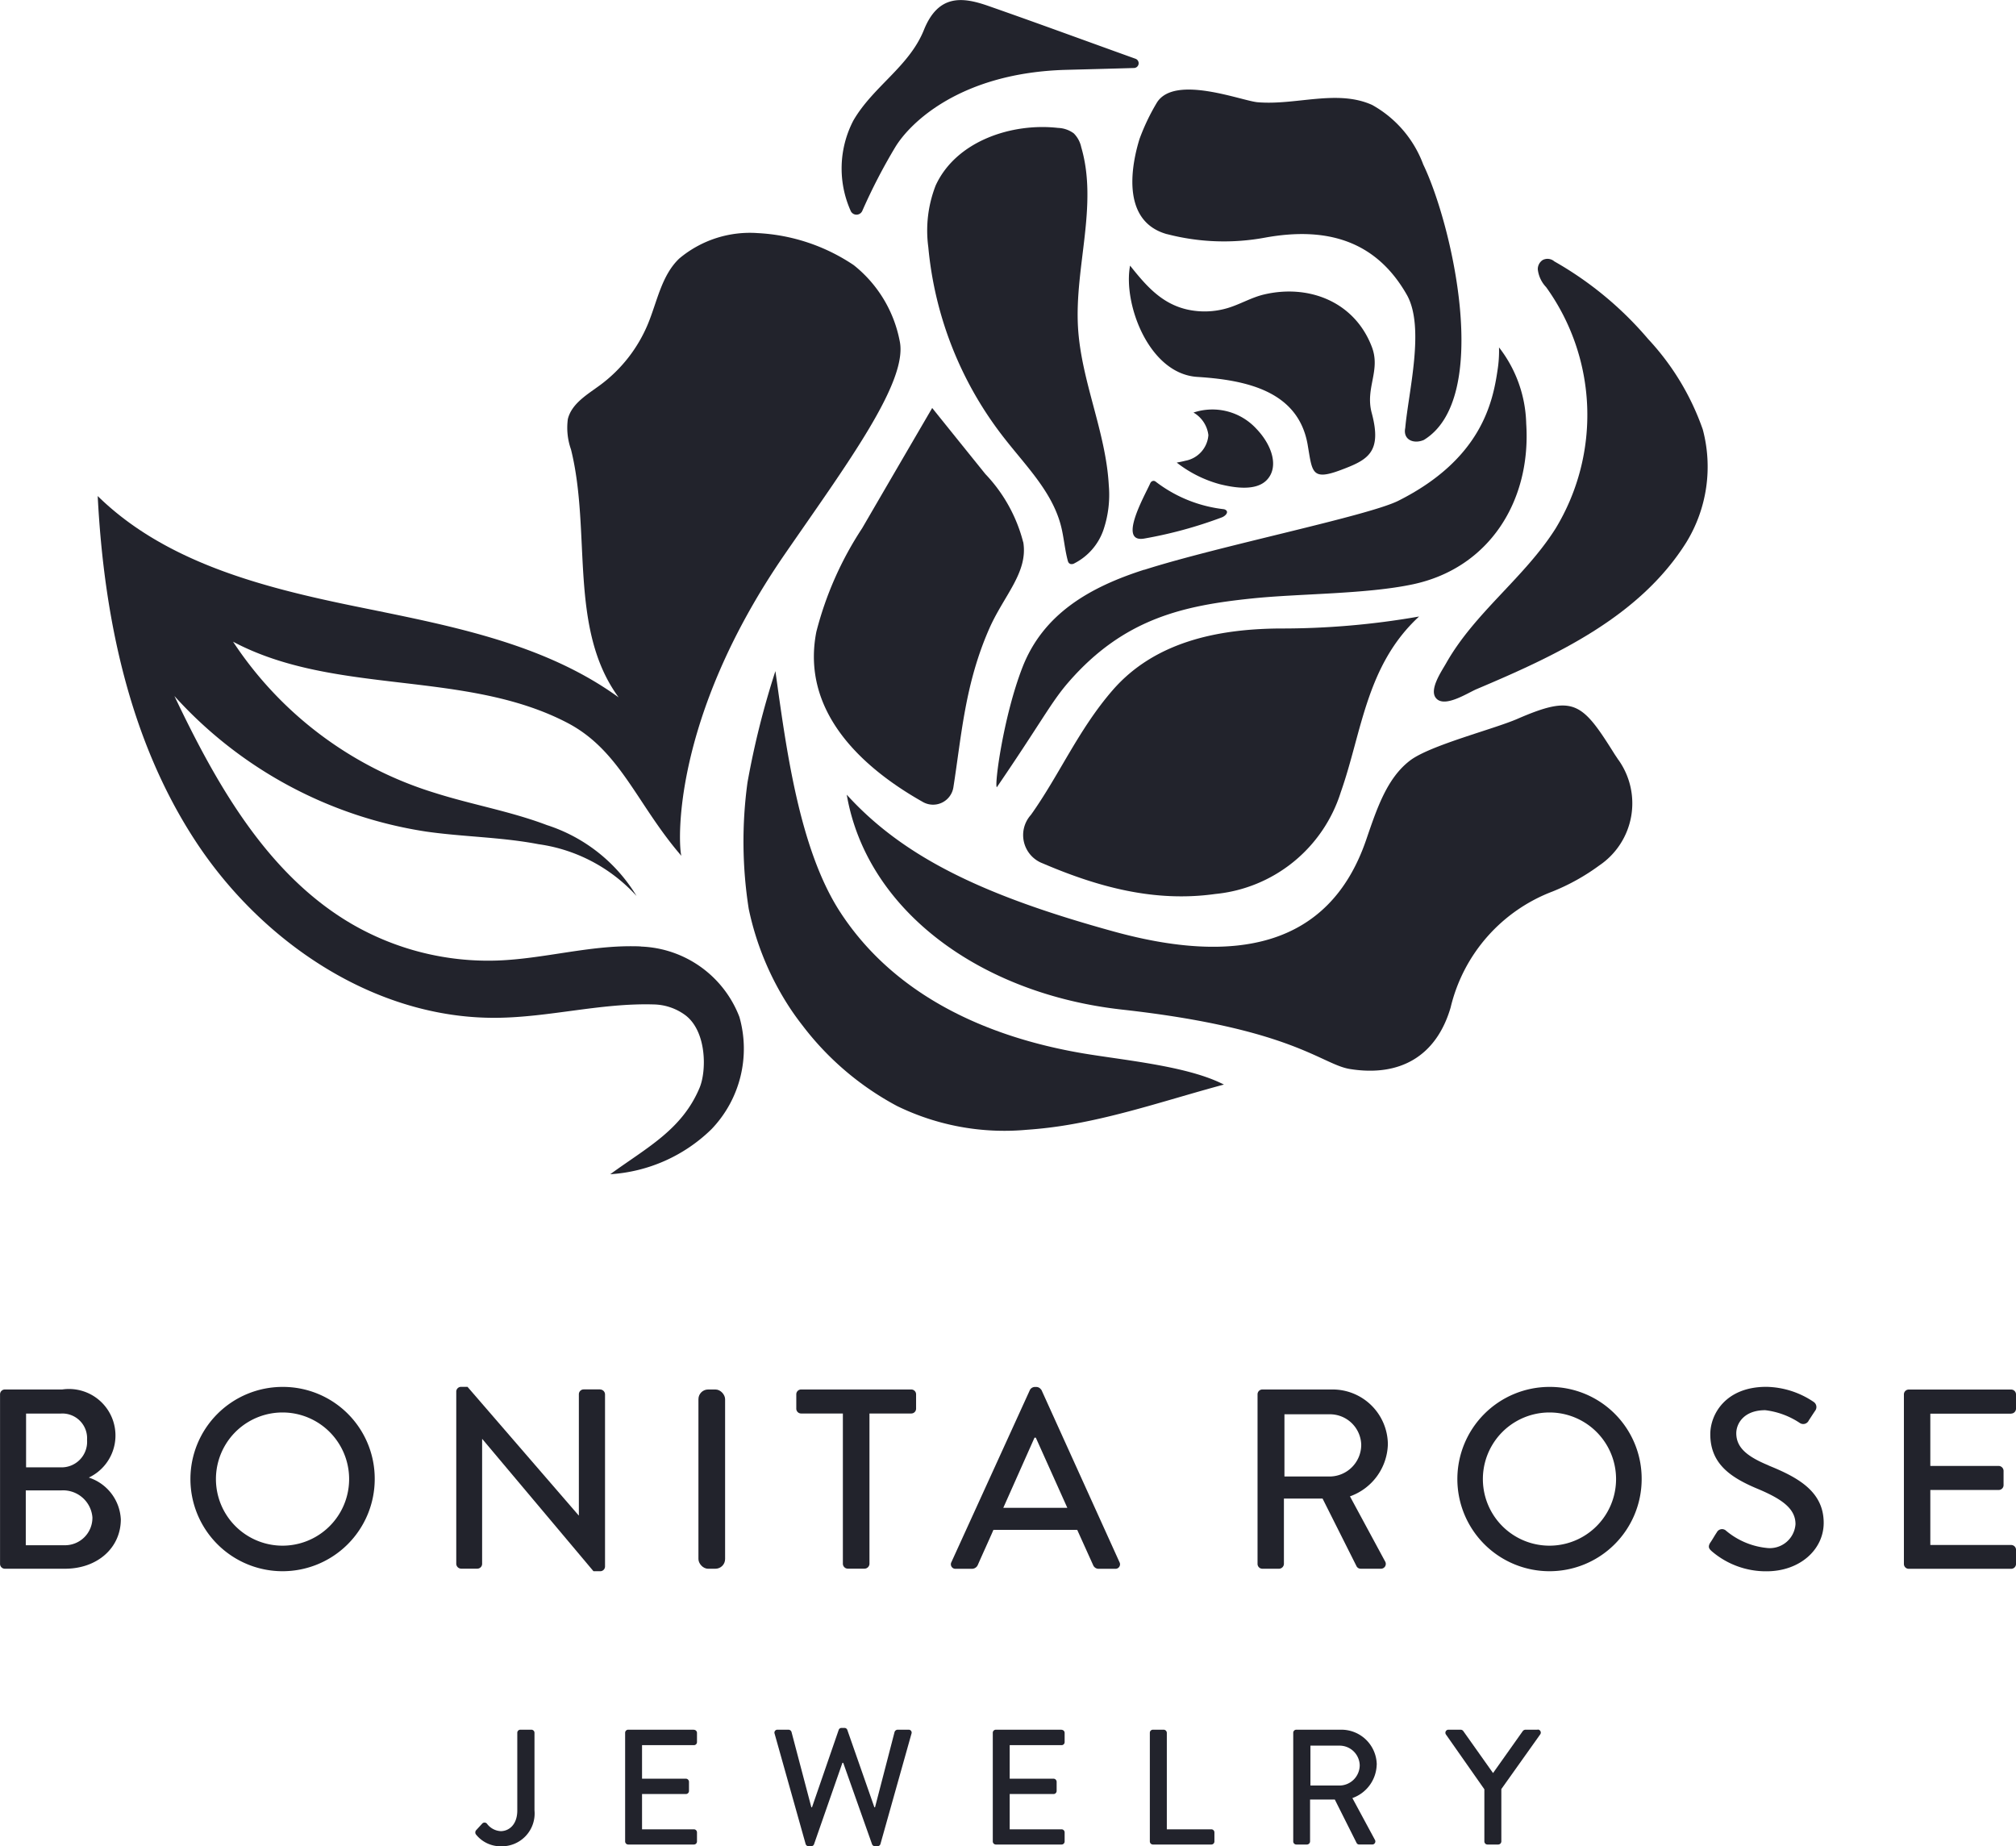 <svg xmlns="http://www.w3.org/2000/svg" width="137.152" height="125.596" viewBox="0 0 137.152 125.596">
  <g id="BonitaRose-Primary-RGB" transform="translate(0 -0.001)">
    <g id="Group_995" data-name="Group 995" transform="translate(6.647 0.001)">
      <path id="Path_812" data-name="Path 812" d="M280.539,224.073c-.08-.13-.17-.255-.25-.38-2.224-3.548-2.774-4.073-6.627-2.4-1.6.695-5.922,1.789-7.286,2.824-1.569,1.194-2.249,3.233-2.994,5.412-2.524,7.346-8.986,8.476-17.157,6.227-8.786-2.419-14.273-5.013-18.176-9.31,1.369,7.921,9.145,13.553,18.721,14.618,11.639,1.294,13.573,3.733,15.512,4.043,3.418.55,5.887-.885,6.852-4.193a11.213,11.213,0,0,1,6.927-7.881,14.458,14.458,0,0,0,3.178-1.769,5.1,5.1,0,0,0,1.3-7.2Z" transform="translate(-177.09 -172.386)" fill="#22232c"/>
      <path id="Path_813" data-name="Path 813" d="M258.157,213.288c-2.324,2.684-3.613,5.752-5.547,8.466a2.055,2.055,0,0,0,.8,3.3c3.738,1.6,7.591,2.664,11.734,2.084a9.956,9.956,0,0,0,8.546-6.927c1.444-4.093,1.724-8.631,5.327-11.949a54.155,54.155,0,0,1-9.525.815C265.343,209.115,261.03,209.969,258.157,213.288Z" transform="translate(-189.121 -166.323)" fill="#22232c"/>
      <path id="Path_814" data-name="Path 814" d="M246.412,243.7c-2.469-1.164-6.637-1.544-9.335-2-6.627-1.124-12.859-3.983-16.522-9.62-2.809-4.328-3.683-11.274-4.4-16.382a57.061,57.061,0,0,0-1.9,7.581,29.634,29.634,0,0,0,.085,8.591,19.637,19.637,0,0,0,2.754,6.672c.28.43.58.845.895,1.249a19.754,19.754,0,0,0,6.442,5.492,16.643,16.643,0,0,0,8.8,1.619,28.961,28.961,0,0,0,3.148-.39c3.493-.62,6.862-1.769,10.29-2.689l-.25-.12Z" transform="translate(-170.05 -170.045)" fill="#22232c"/>
      <path id="Path_815" data-name="Path 815" d="M269.28,146.368a15.377,15.377,0,0,0,6.7.235c4.083-.735,7.506.14,9.645,3.943,1.2,2.219.095,6.5-.135,9.011-.165.795.565,1.114,1.264.815,4.638-2.819,1.939-14.643-.04-18.741a7.7,7.7,0,0,0-3.473-4.048c-2.389-1.079-5.177.035-7.791-.185-1.074-.09-5.622-1.9-6.847.01a14.526,14.526,0,0,0-1.189,2.484c-.47,1.514-1.394,5.577,1.874,6.482Z" transform="translate(-196.536 -130.443)" fill="#22232c"/>
      <path id="Path_816" data-name="Path 816" d="M237.815,189.016a10.5,10.5,0,0,0-2.579-4.648q-1.807-2.241-3.613-4.488-2.384,4.085-4.763,8.176a23.32,23.32,0,0,0-3.118,7.047c-1.044,5.327,2.944,9.155,7.256,11.584a1.4,1.4,0,0,0,2.064-.985c.56-3.558.785-7.027,2.434-10.79.994-2.274,2.659-3.833,2.324-5.9Z" transform="translate(-174.851 -152.126)" fill="#22232c"/>
      <path id="Path_817" data-name="Path 817" d="M258.479,186.753c-3.718,1.189-6.887,3.008-8.3,6.677-1.294,3.353-1.909,8.026-1.729,8.121,3.039-4.448,3.678-5.762,4.858-7.126,3.793-4.378,7.886-5.237,12.524-5.717,3.243-.335,7.711-.285,10.895-.955,5.217-1.094,8.091-5.677,7.736-10.955a8.766,8.766,0,0,0-1.849-5.167,8.417,8.417,0,0,1-.1,1.544c-.325,2.214-1.119,6.057-6.742,8.886-2.069,1.04-12.254,3.088-17.291,4.7Z" transform="translate(-187.28 -147.999)" fill="#22232c"/>
      <path id="Path_818" data-name="Path 818" d="M248.672,171.3a.341.341,0,0,0,.08.055.362.362,0,0,0,.285-.045,4.031,4.031,0,0,0,1.969-2.269,7.444,7.444,0,0,0,.365-3.039c-.2-3.648-1.879-7.091-2.094-10.74-.24-4.1,1.374-8.311.22-12.254a1.881,1.881,0,0,0-.51-.945,1.919,1.919,0,0,0-1.074-.37c-3.108-.355-6.927.875-8.321,3.918a8.434,8.434,0,0,0-.5,4.188,24.732,24.732,0,0,0,5.272,13.129c1.439,1.829,3.163,3.563,3.748,5.817.2.765.255,1.564.455,2.334a.538.538,0,0,0,.1.23Z" transform="translate(-182.585 -132.992)" fill="#22232c"/>
      <path id="Path_819" data-name="Path 819" d="M315.608,161.5a14.886,14.886,0,0,1,.65,16.417c-2.109,3.343-5.487,5.707-7.441,9.155-.3.535-1.2,1.819-.69,2.4.58.67,2.139-.36,2.749-.62,5.337-2.259,11.065-4.883,14.268-9.98a9.843,9.843,0,0,0,1.124-7.686,17.434,17.434,0,0,0-3.713-6.147,23.728,23.728,0,0,0-6.387-5.287.707.707,0,0,0-.795-.09.746.746,0,0,0-.33.625,2.092,2.092,0,0,0,.565,1.214Z" transform="translate(-217.072 -141.971)" fill="#22232c"/>
      <path id="Path_820" data-name="Path 820" d="M278.623,172.709c.315,1.819.245,2.449,2.254,1.694,1.824-.685,2.824-1.184,2.1-3.883-.455-1.694.625-2.874.01-4.488-1.174-3.083-4.288-4.278-7.316-3.573-.865.2-1.629.665-2.469.92a5.46,5.46,0,0,1-2.764.11c-1.754-.395-2.809-1.619-3.9-2.989-.49,2.579,1.274,7.366,4.578,7.571,3.408.215,6.882.995,7.506,4.628Z" transform="translate(-196.304 -142.431)" fill="#22232c"/>
      <path id="Path_821" data-name="Path 821" d="M231.006,134.347c1-1.649,4.443-5.057,11.624-5.252,1.539-.04,3.073-.08,4.613-.125a.324.324,0,0,0,.1-.63c-3.343-1.2-6.677-2.429-10.03-3.6-1.724-.6-3.378-.81-4.363,1.644-1.009,2.5-3.453,3.838-4.8,6.162a7.058,7.058,0,0,0-.19,6.122.432.432,0,0,0,.8.02,38.719,38.719,0,0,1,2.244-4.338Z" transform="translate(-176.743 -124.344)" fill="#22232c"/>
      <path id="Path_822" data-name="Path 822" d="M275.914,185.156c.995.245,2.449.475,3.183-.29.84-.88.36-2.364-.7-3.473a4.064,4.064,0,0,0-4.288-1.114,2.055,2.055,0,0,1,1.014,1.534,1.918,1.918,0,0,1-1.564,1.744c-.195.05-.375.085-.59.125a8.271,8.271,0,0,0,2.944,1.474Z" transform="translate(-199.561 -152.214)" fill="#22232c"/>
      <path id="Path_823" data-name="Path 823" d="M268.5,189.83a.216.216,0,0,0-.22,0,.174.174,0,0,0-.045.03.442.442,0,0,0-.09.145c-.39.86-2.2,4.038-.385,3.718a29.486,29.486,0,0,0,5.272-1.439c.2-.075.455-.295.315-.465a.328.328,0,0,0-.2-.095,9.332,9.332,0,0,1-4.643-1.894Z" transform="translate(-196.558 -157.088)" fill="#22232c"/>
      <path id="Path_824" data-name="Path 824" d="M163.052,204.578c-.14-.01-.285-.015-.425-.015-3.138-.06-6.217.855-9.35.97a18.486,18.486,0,0,1-9.925-2.494c-5.737-3.353-9.2-9.5-12.054-15.5a28.964,28.964,0,0,0,17.112,9.22c2.544.365,5.132.375,7.656.86a11.074,11.074,0,0,1,6.672,3.523,11.107,11.107,0,0,0-6.1-4.823c-2.474-.94-5.107-1.389-7.636-2.194a25.31,25.31,0,0,1-13.713-10.28c6.932,3.683,15.782,1.889,22.739,5.517,3.608,1.884,4.713,5.522,7.761,9.051-.2-.595-.78-9.175,7.027-20.51,4.223-6.127,8.436-11.779,7.821-14.533a8.683,8.683,0,0,0-3.123-5.142,12.863,12.863,0,0,0-6.537-2.179,7.47,7.47,0,0,0-5.332,1.729c-1.209,1.149-1.5,2.929-2.139,4.468a9.9,9.9,0,0,1-3.233,4.133c-.88.65-1.949,1.259-2.209,2.324a4.437,4.437,0,0,0,.215,2.064c1.4,5.627-.19,12.194,3.243,16.867-5.187-3.768-11.749-4.928-18.026-6.217s-12.839-2.993-17.416-7.481c.42,8.231,2.149,16.612,6.672,23.5s12.209,12.059,20.45,11.994c3.583-.03,7.106-1.015,10.7-.91a3.736,3.736,0,0,1,2.154.73c1.454,1.094,1.459,3.773.97,4.943-1.2,2.854-3.573,4.053-6.077,5.877a10.813,10.813,0,0,0,6.887-3.063,7.9,7.9,0,0,0,1.9-7.636,7.462,7.462,0,0,0-6.692-4.788Z" transform="translate(-126.08 -140.192)" fill="#22232c"/>
    </g>
    <g id="Group_998" data-name="Group 998" transform="translate(0 94.342)">
      <g id="Group_996" data-name="Group 996" transform="translate(32.336 23.204)">
        <path id="Path_825" data-name="Path 825" d="M181.285,359.79h-.735a.208.208,0,0,0-.21.21v5.282c0,.985-.58,1.409-1.129,1.409a1.253,1.253,0,0,1-.915-.48.216.216,0,0,0-.355-.02l-.4.435a.233.233,0,0,0-.02.28,2.138,2.138,0,0,0,1.7.815,2.232,2.232,0,0,0,2.289-2.444V360a.211.211,0,0,0-.21-.21Z" transform="translate(-177.484 -359.67)" fill="#22232c"/>
        <path id="Path_826" data-name="Path 826" d="M202.558,359.79H198.09a.208.208,0,0,0-.21.21v7.391a.211.211,0,0,0,.21.21h4.468a.208.208,0,0,0,.21-.21v-.615a.211.211,0,0,0-.21-.21h-3.528v-2.4h2.984a.211.211,0,0,0,.21-.21v-.625a.218.218,0,0,0-.21-.21h-2.984v-2.279h3.528a.208.208,0,0,0,.21-.21v-.625a.211.211,0,0,0-.21-.21Z" transform="translate(-187.687 -359.67)" fill="#22232c"/>
        <path id="Path_827" data-name="Path 827" d="M227.329,359.67h-.75a.228.228,0,0,0-.2.155l-1.329,5.122h-.045l-1.844-5.272a.2.2,0,0,0-.19-.125h-.2a.2.2,0,0,0-.19.125l-1.819,5.272h-.045l-1.349-5.122a.221.221,0,0,0-.2-.155h-.75a.2.2,0,0,0-.2.27l2.109,7.5a.209.209,0,0,0,.2.155h.18a.205.205,0,0,0,.19-.125l1.934-5.547h.055l1.964,5.547a.213.213,0,0,0,.19.125h.18a.208.208,0,0,0,.2-.155l2.109-7.5A.2.2,0,0,0,227.329,359.67Z" transform="translate(-197.856 -359.55)" fill="#22232c"/>
        <path id="Path_828" data-name="Path 828" d="M252.608,359.79H248.14a.208.208,0,0,0-.21.21v7.391a.211.211,0,0,0,.21.21h4.468a.208.208,0,0,0,.21-.21v-.615a.211.211,0,0,0-.21-.21h-3.528v-2.4h2.984a.211.211,0,0,0,.21-.21v-.625a.218.218,0,0,0-.21-.21h-2.984v-2.279h3.528a.208.208,0,0,0,.21-.21v-.625a.211.211,0,0,0-.21-.21Z" transform="translate(-212.725 -359.67)" fill="#22232c"/>
        <path id="Path_829" data-name="Path 829" d="M273.488,366.567h-3.023V360a.218.218,0,0,0-.21-.21h-.735a.208.208,0,0,0-.21.21v7.391a.211.211,0,0,0,.21.21h3.973a.208.208,0,0,0,.21-.21v-.615a.211.211,0,0,0-.21-.21Z" transform="translate(-223.42 -359.67)" fill="#22232c"/>
        <path id="Path_830" data-name="Path 830" d="M294.512,362.179a2.408,2.408,0,0,0-2.434-2.389H289.04a.208.208,0,0,0-.21.21v7.391a.211.211,0,0,0,.21.21h.725a.218.218,0,0,0,.21-.21v-2.849h1.684l1.484,2.958a.2.2,0,0,0,.18.1h.87a.211.211,0,0,0,.19-.325l-1.529-2.834a2.482,2.482,0,0,0,1.654-2.269Zm-2.524,1.409H290v-2.714h1.989a1.372,1.372,0,0,1,1.364,1.329A1.387,1.387,0,0,1,291.988,363.588Z" transform="translate(-233.185 -359.67)" fill="#22232c"/>
        <path id="Path_831" data-name="Path 831" d="M315.827,359.785h-.84a.242.242,0,0,0-.18.1l-2.019,2.849-2.019-2.849a.225.225,0,0,0-.18-.1h-.825a.207.207,0,0,0-.18.325l2.614,3.728v3.548a.211.211,0,0,0,.21.21h.735a.218.218,0,0,0,.21-.21v-3.563L316,360.1a.207.207,0,0,0-.18-.325Z" transform="translate(-243.55 -359.665)" fill="#22232c"/>
      </g>
      <g id="Group_997" data-name="Group 997" transform="translate(0)">
        <path id="Path_832" data-name="Path 832" d="M118.822,319.472a3.164,3.164,0,0,0-1.809-5.992h-3.9a.329.329,0,0,0-.33.33v11.534a.329.329,0,0,0,.33.33H117.2c2.194,0,3.8-1.409,3.8-3.363A3.152,3.152,0,0,0,118.822,319.472Zm-4.268-4.353h2.354a1.682,1.682,0,0,1,1.794,1.794,1.737,1.737,0,0,1-1.794,1.864h-2.354Zm2.629,8.956h-2.649v-3.728h2.389a2,2,0,0,1,2.144,1.829,1.866,1.866,0,0,1-1.879,1.9Z" transform="translate(-112.78 -313.3)" fill="#22232c"/>
        <path id="Path_833" data-name="Path 833" d="M144.982,313.13a6.269,6.269,0,1,0,6.272,6.287A6.243,6.243,0,0,0,144.982,313.13Zm0,10.8a4.53,4.53,0,0,1,0-9.061,4.53,4.53,0,0,1,0,9.061Z" transform="translate(-125.761 -313.125)" fill="#22232c"/>
        <path id="Path_834" data-name="Path 834" d="M184.675,313.3h-1.114a.33.33,0,0,0-.33.33v8.241h-.015l-7.561-8.746h-.435a.327.327,0,0,0-.33.315v11.724a.34.34,0,0,0,.33.33h1.1a.329.329,0,0,0,.33-.33v-8.486h.015l7.561,8.991h.455a.327.327,0,0,0,.33-.315V313.635a.34.34,0,0,0-.33-.33Z" transform="translate(-143.85 -313.125)" fill="#22232c"/>
        <rect id="Rectangle_139" data-name="Rectangle 139" width="1.814" height="12.194" rx="0.66" transform="translate(47.516 0.18)" fill="#22232c"/>
        <path id="Path_835" data-name="Path 835" d="M229,313.48H221.51a.329.329,0,0,0-.33.33v.974a.329.329,0,0,0,.33.33h2.839v10.225a.34.34,0,0,0,.33.33h1.149a.34.34,0,0,0,.33-.33V315.114H229a.329.329,0,0,0,.33-.33v-.974a.329.329,0,0,0-.33-.33Z" transform="translate(-167.007 -313.3)" fill="#22232c"/>
        <path id="Path_836" data-name="Path 836" d="M248.367,313.33a.4.4,0,0,0-.295-.19H247.9a.4.4,0,0,0-.295.19l-5.347,11.724a.309.309,0,0,0,.295.455h1.1a.435.435,0,0,0,.4-.26c.35-.8.715-1.584,1.064-2.389h5.7l1.079,2.389a.405.405,0,0,0,.4.26h1.1a.308.308,0,0,0,.295-.455l-5.312-11.724Zm-2.579,8.031,2.124-4.773H248l2.144,4.773Z" transform="translate(-177.532 -313.13)" fill="#22232c"/>
        <path id="Path_837" data-name="Path 837" d="M292.836,317.208a3.76,3.76,0,0,0-3.8-3.728H284.3a.329.329,0,0,0-.33.33v11.534a.329.329,0,0,0,.33.33h1.134a.34.34,0,0,0,.33-.33V320.9h2.629l2.319,4.618a.32.32,0,0,0,.28.155h1.359a.328.328,0,0,0,.295-.5l-2.389-4.423A3.87,3.87,0,0,0,292.836,317.208ZM288.9,319.4h-3.1v-4.233h3.1a2.132,2.132,0,0,1,2.124,2.074A2.162,2.162,0,0,1,288.9,319.4Z" transform="translate(-198.417 -313.3)" fill="#22232c"/>
        <path id="Path_838" data-name="Path 838" d="M317.452,313.13a6.269,6.269,0,1,0,6.272,6.287A6.243,6.243,0,0,0,317.452,313.13Zm0,10.8a4.53,4.53,0,0,1,0-9.061,4.53,4.53,0,0,1,0,9.061Z" transform="translate(-212.039 -313.125)" fill="#22232c"/>
        <path id="Path_839" data-name="Path 839" d="M349.483,318.472c-1.444-.595-2.214-1.2-2.214-2.194,0-.645.5-1.569,1.969-1.569a5.391,5.391,0,0,1,2.354.87.414.414,0,0,0,.61-.175c.14-.21.295-.455.435-.66a.417.417,0,0,0-.1-.595,5.913,5.913,0,0,0-3.223-1.029c-2.769,0-3.813,1.864-3.813,3.223,0,2.019,1.394,2.944,3.168,3.693,1.724.715,2.629,1.374,2.629,2.424a1.752,1.752,0,0,1-1.969,1.619,5.106,5.106,0,0,1-2.789-1.2.4.4,0,0,0-.595.14c-.155.225-.295.49-.455.715-.175.295-.05.42.1.56a5.65,5.65,0,0,0,3.743,1.374c2.264,0,3.883-1.479,3.883-3.293,0-2.124-1.724-3.083-3.743-3.9Z" transform="translate(-229.147 -313.12)" fill="#22232c"/>
        <path id="Path_840" data-name="Path 840" d="M379.256,315.124a.33.33,0,0,0,.33-.33v-.974a.33.33,0,0,0-.33-.33H372.29a.329.329,0,0,0-.33.33v11.534a.329.329,0,0,0,.33.33h6.967a.33.33,0,0,0,.33-.33v-.96a.329.329,0,0,0-.33-.33h-5.5v-3.743h4.653a.329.329,0,0,0,.33-.33v-.975a.34.34,0,0,0-.33-.33h-4.653v-3.553h5.5Z" transform="translate(-242.434 -313.305)" fill="#22232c"/>
      </g>
    </g>
  </g>
</svg>
